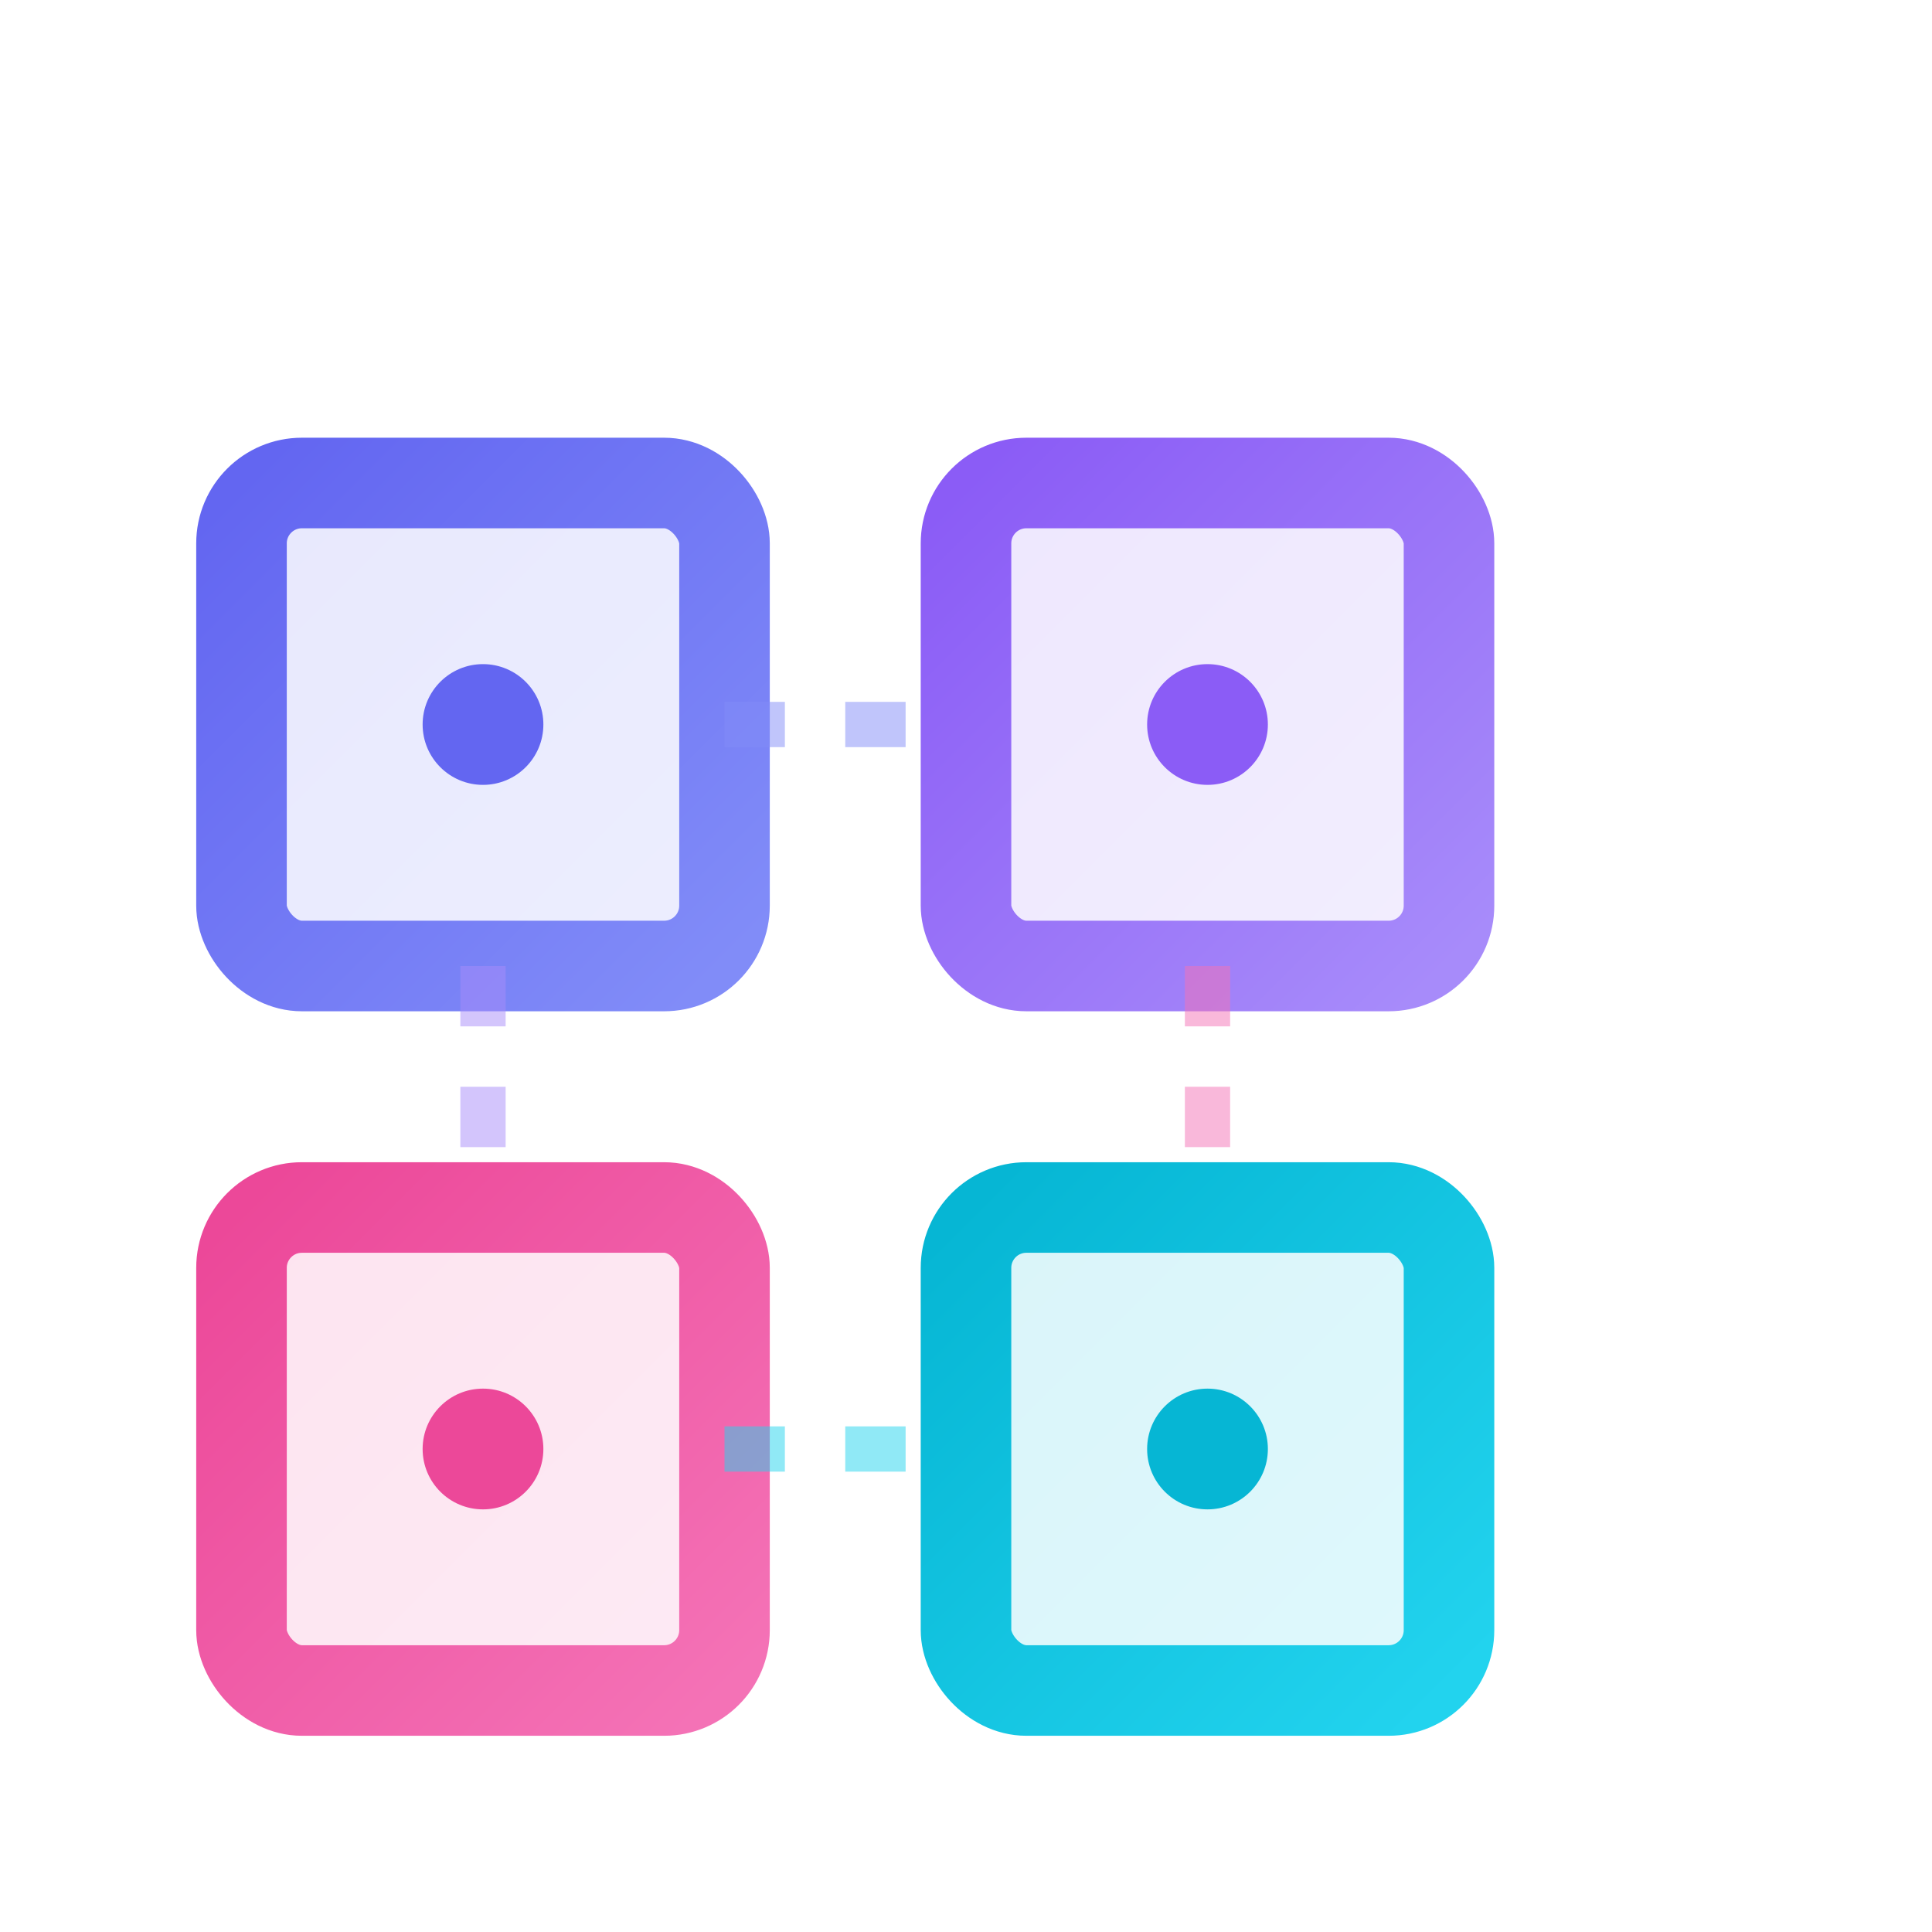 <svg xmlns="http://www.w3.org/2000/svg" viewBox="0 0 64 64" fill="none">
  <defs>
    <linearGradient id="grid-gradient-1" x1="0%" y1="0%" x2="100%" y2="100%">
      <stop offset="0%" style="stop-color:#6366f1;stop-opacity:1" />
      <stop offset="100%" style="stop-color:#818cf8;stop-opacity:1" />
    </linearGradient>
    <linearGradient id="grid-gradient-2" x1="0%" y1="0%" x2="100%" y2="100%">
      <stop offset="0%" style="stop-color:#8b5cf6;stop-opacity:1" />
      <stop offset="100%" style="stop-color:#a78bfa;stop-opacity:1" />
    </linearGradient>
    <linearGradient id="grid-gradient-3" x1="0%" y1="0%" x2="100%" y2="100%">
      <stop offset="0%" style="stop-color:#ec4899;stop-opacity:1" />
      <stop offset="100%" style="stop-color:#f472b6;stop-opacity:1" />
    </linearGradient>
    <linearGradient id="grid-gradient-4" x1="0%" y1="0%" x2="100%" y2="100%">
      <stop offset="0%" style="stop-color:#06b6d4;stop-opacity:1" />
      <stop offset="100%" style="stop-color:#22d3ee;stop-opacity:1" />
    </linearGradient>
  </defs>

  <!-- Top left box -->
  <rect x="8" y="16" width="16" height="16" rx="2" stroke="url(#grid-gradient-1)" stroke-width="3" fill="url(#grid-gradient-1)" fill-opacity="0.15">
    <animate attributeName="fill-opacity" values="0.15;0.3;0.15" dur="3s" repeatCount="indefinite" />
  </rect>
  <circle cx="16" cy="24" r="2" fill="#6366f1">
    <animate attributeName="r" values="2;3;2" dur="2s" repeatCount="indefinite" />
  </circle>

  <!-- Top right box -->
  <rect x="32" y="16" width="16" height="16" rx="2" stroke="url(#grid-gradient-2)" stroke-width="3" fill="url(#grid-gradient-2)" fill-opacity="0.15">
    <animate attributeName="fill-opacity" values="0.15;0.3;0.15" dur="3s" begin="0.5s" repeatCount="indefinite" />
  </rect>
  <circle cx="40" cy="24" r="2" fill="#8b5cf6">
    <animate attributeName="r" values="2;3;2" dur="2s" begin="0.5s" repeatCount="indefinite" />
  </circle>

  <!-- Bottom left box -->
  <rect x="8" y="40" width="16" height="16" rx="2" stroke="url(#grid-gradient-3)" stroke-width="3" fill="url(#grid-gradient-3)" fill-opacity="0.15">
    <animate attributeName="fill-opacity" values="0.15;0.3;0.15" dur="3s" begin="1s" repeatCount="indefinite" />
  </rect>
  <circle cx="16" cy="48" r="2" fill="#ec4899">
    <animate attributeName="r" values="2;3;2" dur="2s" begin="1s" repeatCount="indefinite" />
  </circle>

  <!-- Bottom right box -->
  <rect x="32" y="40" width="16" height="16" rx="2" stroke="url(#grid-gradient-4)" stroke-width="3" fill="url(#grid-gradient-4)" fill-opacity="0.15">
    <animate attributeName="fill-opacity" values="0.15;0.3;0.15" dur="3s" begin="1.5s" repeatCount="indefinite" />
  </rect>
  <circle cx="40" cy="48" r="2" fill="#06b6d4">
    <animate attributeName="r" values="2;3;2" dur="2s" begin="1.5s" repeatCount="indefinite" />
  </circle>

  <!-- Connection lines with animation -->
  <line x1="24" y1="24" x2="32" y2="24" stroke="#818cf8" stroke-width="1.5" stroke-dasharray="2 2" opacity="0.5">
    <animate attributeName="stroke-dashoffset" values="0;4" dur="1s" repeatCount="indefinite" />
  </line>
  <line x1="16" y1="32" x2="16" y2="40" stroke="#a78bfa" stroke-width="1.5" stroke-dasharray="2 2" opacity="0.5">
    <animate attributeName="stroke-dashoffset" values="0;4" dur="1s" repeatCount="indefinite" />
  </line>
  <line x1="40" y1="32" x2="40" y2="40" stroke="#f472b6" stroke-width="1.5" stroke-dasharray="2 2" opacity="0.5">
    <animate attributeName="stroke-dashoffset" values="0;4" dur="1s" repeatCount="indefinite" />
  </line>
  <line x1="24" y1="48" x2="32" y2="48" stroke="#22d3ee" stroke-width="1.5" stroke-dasharray="2 2" opacity="0.5">
    <animate attributeName="stroke-dashoffset" values="0;4" dur="1s" repeatCount="indefinite" />
  </line>
</svg>
